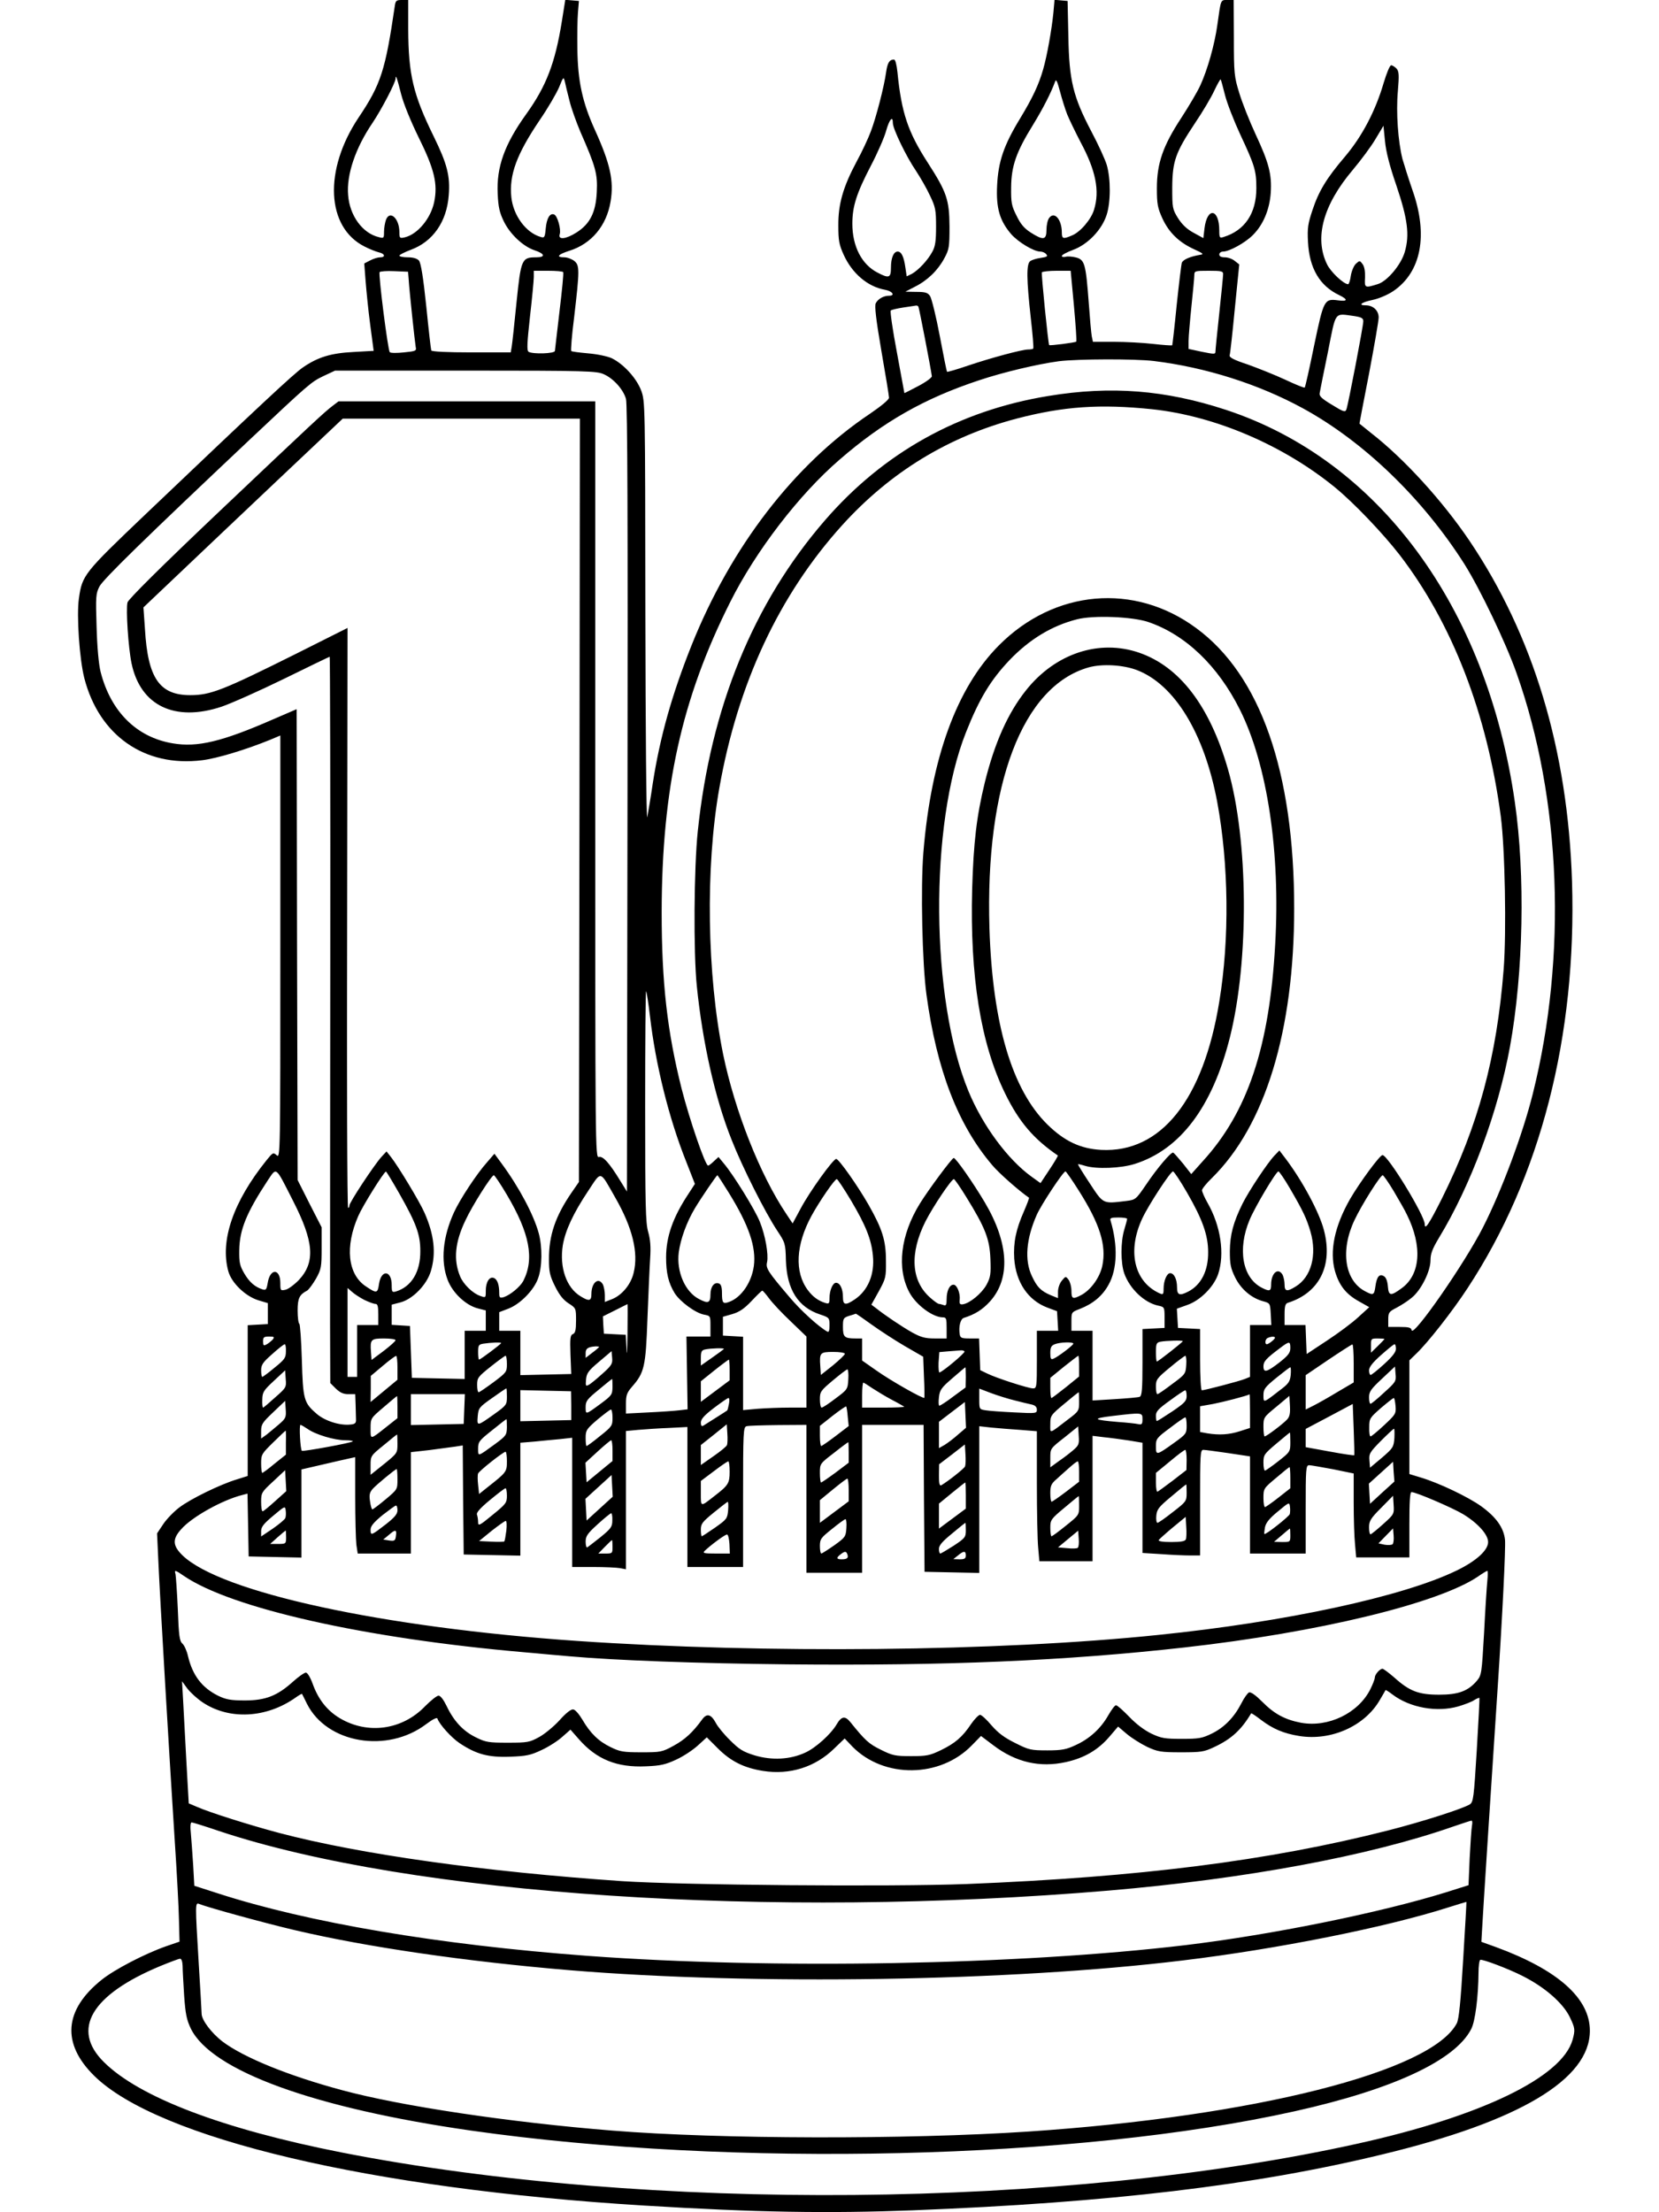 <?xml version="1.0" standalone="no"?>
<!DOCTYPE svg PUBLIC "-//W3C//DTD SVG 20010904//EN"
 "http://www.w3.org/TR/2001/REC-SVG-20010904/DTD/svg10.dtd">
<svg version="1.0" xmlns="http://www.w3.org/2000/svg"
 width="864pt" height="1152pt" viewBox="0 0 864 1152"
 preserveAspectRatio="xMidYMid meet">

<g transform="translate(0,1152) scale(0.1,-0.1)"
fill="#000000" stroke="none">
<path d="M2056 11488 c-49 -334 -72 -407 -189 -581 -182 -273 -168 -571 32
-671 25 -13 58 -26 74 -30 32 -7 36 -26 7 -26 -12 0 -35 -7 -52 -16 l-31 -16
7 -91 c4 -51 14 -153 24 -228 l18 -136 -106 -6 c-117 -6 -185 -27 -262 -80
-46 -31 -228 -201 -819 -764 -322 -307 -331 -318 -348 -439 -13 -88 3 -317 28
-415 77 -299 314 -465 613 -428 76 9 226 54 356 107 l52 22 0 -1102 c0 -1079
0 -1101 -19 -1084 -18 16 -20 15 -53 -26 -173 -215 -243 -418 -199 -578 17
-61 89 -130 156 -151 l50 -15 0 -54 0 -55 -52 -3 -53 -3 0 -392 0 -393 -57
-18 c-86 -26 -240 -101 -299 -146 -28 -21 -66 -60 -84 -87 l-32 -48 6 -130 c7
-176 62 -1100 86 -1470 11 -165 21 -351 22 -413 l3 -113 -70 -24 c-111 -39
-269 -121 -336 -175 -196 -157 -209 -332 -38 -500 332 -326 1440 -588 2859
-675 585 -36 964 -42 1405 -25 1025 40 1782 130 2444 291 714 172 1081 391
1081 644 0 169 -166 317 -490 436 l-75 27 3 54 c2 51 61 960 82 1273 24 360
42 724 38 767 -7 63 -46 118 -125 175 -69 49 -220 121 -314 149 l-59 18 0 296
0 296 36 35 c59 56 188 220 267 341 380 578 569 1312 544 2118 -22 685 -201
1280 -534 1774 -140 207 -339 426 -511 560 -34 27 -62 50 -62 50 0 1 22 119
50 261 27 143 50 274 50 292 0 36 -29 63 -67 63 -43 0 -23 16 35 28 33 7 78
26 108 46 146 99 183 292 100 526 -20 58 -43 131 -52 162 -23 91 -34 243 -24
353 7 85 6 103 -7 118 -9 9 -21 17 -28 17 -7 0 -24 -42 -39 -92 -43 -147 -113
-279 -201 -383 -97 -114 -137 -180 -170 -280 -23 -69 -27 -92 -23 -165 7 -137
61 -229 163 -277 47 -23 44 -34 -7 -27 -71 9 -74 4 -124 -235 -24 -118 -46
-216 -49 -219 -3 -3 -49 16 -102 41 -54 25 -142 60 -195 79 -73 24 -97 37 -94
48 3 8 15 118 27 244 l23 229 -23 18 c-13 11 -36 19 -52 19 -19 0 -29 5 -29
15 0 8 9 15 20 15 32 0 116 46 156 87 53 53 86 132 92 219 6 96 -9 155 -79
305 -32 69 -70 165 -85 215 -26 84 -28 101 -28 287 l-1 197 -32 0 c-37 0 -34
6 -53 -129 -14 -103 -52 -236 -89 -316 -15 -33 -60 -109 -99 -169 -95 -145
-127 -236 -127 -366 0 -83 4 -103 29 -158 34 -73 86 -124 165 -160 48 -22 52
-26 31 -29 -49 -8 -88 -24 -95 -41 -3 -9 -15 -109 -27 -222 -11 -113 -22 -206
-23 -208 -2 -2 -46 1 -99 7 -52 6 -145 11 -205 11 l-109 0 -6 28 c-3 15 -10
95 -16 177 -15 200 -21 222 -65 234 -19 5 -44 7 -55 4 -11 -3 -20 -1 -20 4 0
6 27 20 59 32 76 28 149 104 174 181 22 66 22 189 1 261 -9 30 -45 108 -80
174 -95 181 -116 265 -120 495 l-4 185 -34 3 -34 3 -6 -68 c-9 -89 -33 -224
-53 -293 -23 -81 -55 -149 -121 -258 -84 -138 -113 -223 -119 -347 -6 -118 13
-184 73 -254 37 -42 118 -91 152 -91 11 0 25 -6 31 -14 9 -11 4 -14 -29 -19
-23 -3 -47 -11 -55 -17 -20 -16 -19 -93 3 -293 10 -87 16 -160 13 -162 -2 -3
-14 -5 -27 -5 -31 0 -191 -43 -313 -84 -58 -20 -107 -34 -109 -32 -2 3 -19 87
-38 188 -19 101 -42 193 -50 206 -12 18 -24 22 -72 22 l-57 1 50 26 c66 33
120 86 153 148 25 46 27 59 27 165 -1 140 -14 179 -114 334 -102 158 -136 258
-157 469 -4 39 -11 67 -18 67 -24 0 -34 -17 -41 -65 -10 -74 -52 -237 -80
-310 -13 -35 -46 -106 -74 -157 -70 -131 -96 -221 -95 -333 0 -77 4 -99 28
-152 44 -97 125 -166 215 -182 39 -7 55 -31 21 -31 -28 0 -57 -16 -69 -39 -7
-13 1 -84 29 -247 22 -126 40 -236 40 -245 0 -10 -41 -44 -100 -84 -395 -265
-724 -694 -929 -1207 -102 -256 -164 -477 -201 -715 -11 -76 -25 -156 -29
-178 -5 -22 -9 452 -10 1062 -1 1101 -1 1102 -22 1160 -25 65 -92 138 -154
168 -23 10 -75 21 -123 25 -45 4 -84 9 -87 12 -3 3 3 82 15 175 29 248 29 271
1 294 -13 10 -36 19 -52 19 -45 0 -34 15 26 34 115 36 194 130 215 257 18 107
-2 197 -82 373 -65 143 -89 254 -91 421 -1 72 0 157 3 190 l5 60 -35 3 -36 3
-18 -113 c-35 -217 -81 -337 -186 -483 -112 -156 -155 -275 -148 -414 3 -70
10 -99 32 -144 32 -66 100 -130 159 -150 55 -18 60 -37 9 -37 -75 0 -79 -10
-102 -235 -11 -110 -22 -213 -25 -230 l-5 -30 -205 0 c-127 0 -206 4 -209 10
-2 6 -14 109 -26 230 -16 154 -28 225 -38 238 -10 11 -30 17 -59 17 -23 0 -43
4 -43 9 0 4 27 18 59 30 115 42 188 146 198 284 8 101 -8 163 -78 306 -107
218 -132 322 -133 559 l0 152 -33 0 c-29 0 -33 -3 -37 -32z m33 -458 c13 -51
50 -141 91 -225 82 -165 101 -243 81 -338 -18 -85 -86 -167 -153 -183 -26 -6
-28 -4 -28 27 0 72 -50 117 -70 64 -5 -14 -10 -42 -10 -62 0 -33 -1 -35 -27
-28 -85 20 -152 112 -160 219 -9 106 38 245 127 376 46 68 120 210 120 230 0
26 8 4 29 -80z m877 -35 c9 -38 35 -110 56 -160 80 -182 91 -221 86 -315 -5
-106 -35 -166 -106 -211 -55 -35 -97 -39 -87 -9 8 26 -12 97 -29 103 -22 9
-39 -19 -44 -74 -4 -45 -7 -49 -26 -43 -77 22 -143 112 -153 207 -12 117 28
224 148 402 42 61 86 137 100 169 23 57 24 58 31 30 3 -16 14 -60 24 -99z
m2592 -71 c11 -27 43 -93 70 -145 79 -147 100 -253 70 -350 -14 -50 -72 -118
-115 -135 -46 -20 -53 -18 -53 15 0 68 -39 113 -66 76 -8 -10 -14 -38 -14 -62
0 -53 -16 -56 -82 -14 -34 22 -53 44 -74 88 -26 51 -29 68 -28 148 1 110 26
183 114 325 52 85 93 165 115 225 5 15 11 3 25 -50 10 -38 27 -93 38 -121z
m822 100 c11 -43 47 -135 79 -204 76 -162 84 -190 84 -280 0 -131 -60 -220
-170 -254 -21 -7 -23 -4 -23 33 0 115 -63 125 -77 12 l-6 -51 -51 28 c-35 19
-59 42 -81 76 -29 47 -30 54 -30 160 1 137 17 182 118 334 40 59 85 135 101
170 16 34 31 60 33 59 2 -2 12 -39 23 -83z m-1730 -145 c0 -30 70 -175 120
-248 23 -35 56 -92 73 -129 29 -60 32 -76 32 -162 0 -74 -4 -103 -19 -130 -23
-44 -73 -97 -107 -116 l-27 -13 -7 47 c-8 57 -21 82 -40 82 -21 0 -35 -33 -35
-84 0 -53 -10 -57 -69 -26 -83 42 -132 137 -132 255 0 90 22 159 96 301 35 67
71 149 80 183 17 60 35 81 35 40z m2622 -324 c59 -175 70 -258 44 -347 -19
-66 -90 -151 -139 -167 -70 -22 -71 -21 -68 34 1 32 -3 57 -13 70 -14 19 -15
19 -34 2 -11 -10 -23 -38 -27 -63 -3 -24 -10 -44 -14 -44 -23 0 -91 64 -110
104 -67 138 -20 309 134 491 42 50 95 121 118 160 l42 70 8 -80 c5 -54 24
-129 59 -230z m-5144 -485 c4 -68 33 -335 37 -357 5 -20 0 -22 -61 -28 -36 -4
-69 -4 -74 1 -10 10 -60 405 -53 417 3 4 37 7 76 5 l72 -3 3 -35z m805 33 c3
-5 -6 -96 -19 -203 -13 -107 -23 -201 -24 -207 0 -15 -116 -18 -137 -5 -10 6
-8 46 7 182 11 96 20 190 20 208 l0 32 74 0 c41 0 77 -3 79 -7z m2660 -175 c9
-100 15 -184 12 -187 -5 -5 -137 -22 -141 -18 -5 6 -42 372 -38 379 3 4 38 8
78 8 l72 0 17 -182z m777 165 c0 -10 -9 -101 -20 -203 -11 -102 -20 -192 -20
-201 0 -14 -6 -14 -70 -1 l-70 15 0 41 c0 23 7 104 15 181 8 77 15 150 15 163
0 21 4 22 75 22 65 0 75 -2 75 -17z m-1587 -170 c4 -7 64 -317 70 -362 1 -7
-30 -30 -70 -51 -40 -21 -73 -38 -73 -37 0 1 -18 97 -39 212 -22 116 -36 213
-32 218 4 4 34 11 67 16 32 5 62 9 66 10 4 0 9 -2 11 -6z m2271 -49 c37 -6 46
-11 46 -27 0 -25 -79 -436 -88 -459 -6 -16 -15 -13 -75 24 -55 33 -68 46 -64
62 2 12 21 108 43 214 43 217 31 200 138 186z m-1044 -234 c269 -33 544 -120
775 -246 317 -173 625 -470 842 -812 81 -129 215 -408 271 -567 233 -655 264
-1474 85 -2190 -52 -209 -162 -504 -259 -695 -95 -188 -365 -576 -372 -537 -3
14 -15 17 -63 17 l-59 0 0 39 c0 36 4 41 43 61 23 12 59 35 79 52 48 38 98
137 98 195 0 35 10 60 44 117 166 273 308 656 370 996 70 386 80 895 25 1275
-146 1016 -709 1779 -1505 2041 -314 103 -598 126 -924 72 -466 -76 -859 -295
-1165 -649 -372 -430 -594 -974 -661 -1618 -20 -189 -23 -632 -5 -806 30 -295
95 -585 181 -800 57 -145 174 -377 238 -474 41 -62 43 -66 45 -155 5 -151 63
-243 178 -281 48 -16 49 -18 49 -56 0 -29 -3 -38 -12 -33 -46 26 -139 111
-196 179 -114 134 -125 151 -117 183 8 40 -9 139 -38 210 -24 61 -137 244
-187 303 l-28 34 -24 -22 c-13 -13 -27 -23 -30 -23 -15 0 -97 240 -138 400
-75 298 -104 551 -104 920 1 645 104 1112 357 1615 133 266 359 560 569 741
228 198 444 320 725 413 128 43 307 85 418 100 99 12 395 13 495 1z m-2865
-69 c50 -22 101 -79 115 -128 8 -27 10 -633 8 -2083 l-3 -2045 -34 55 c-58 95
-91 131 -112 125 -19 -6 -19 36 -19 1964 l0 1971 -669 0 -668 0 -29 -22 c-45
-34 -105 -90 -602 -561 -293 -278 -464 -448 -468 -464 -9 -35 4 -235 21 -317
46 -221 225 -307 469 -226 50 17 196 82 325 145 128 63 236 115 238 115 2 0 4
-714 3 -1587 -1 -874 -1 -1724 -1 -1891 l1 -304 29 -29 c22 -21 39 -29 65 -29
l36 0 2 -55 c1 -30 2 -65 2 -77 1 -18 -5 -24 -27 -26 -55 -7 -133 18 -176 54
-69 59 -73 75 -79 282 -3 100 -9 185 -13 188 -5 3 -9 34 -9 69 0 64 9 83 49
104 9 5 30 34 47 63 27 49 29 60 29 160 l0 107 -63 123 -62 123 -3 1226 -2
1226 -123 -53 c-265 -116 -394 -147 -522 -125 -188 31 -323 165 -376 372 -10
40 -18 128 -21 235 -5 158 -4 173 15 210 19 37 237 250 782 764 311 293 321
301 383 331 l62 29 680 0 c636 0 683 -2 720 -19z m2855 -182 c328 -35 684
-187 955 -409 96 -79 246 -236 333 -348 275 -357 457 -828 528 -1363 22 -166
30 -604 15 -796 -36 -459 -132 -813 -322 -1195 -67 -133 -89 -166 -89 -133 0
45 -192 360 -220 360 -14 0 -119 -143 -169 -229 -81 -142 -108 -272 -78 -377
22 -74 57 -118 123 -155 l55 -31 -57 -52 c-31 -29 -105 -84 -163 -122 l-106
-70 -3 75 -3 76 -54 0 -55 0 0 55 c0 44 4 57 18 61 164 52 235 195 187 378
-24 93 -113 258 -200 373 l-32 42 -26 -27 c-37 -39 -133 -184 -166 -250 -48
-97 -65 -161 -66 -247 0 -68 4 -89 28 -138 31 -62 86 -108 148 -124 33 -9 34
-11 37 -66 l3 -57 -56 0 -55 0 0 -135 0 -135 -27 -11 c-30 -12 -210 -59 -224
-59 -5 0 -9 72 -9 160 l0 159 -57 3 -58 3 -3 50 -3 50 53 19 c68 23 139 94
162 161 35 105 14 250 -55 371 -16 28 -29 58 -29 66 0 7 23 36 51 63 278 273
429 766 429 1405 0 711 -176 1214 -510 1459 -322 238 -739 201 -1028 -90 -220
-221 -353 -588 -393 -1077 -15 -183 -6 -582 16 -742 54 -394 164 -678 343
-888 34 -41 141 -135 191 -169 2 -1 -10 -33 -26 -70 -42 -95 -56 -163 -51
-247 9 -124 72 -217 172 -255 l51 -19 3 -51 3 -51 -55 0 -56 0 0 -150 c0 -143
-1 -150 -20 -150 -24 0 -192 54 -240 78 l-35 17 -3 83 -3 82 -49 0 c-43 0 -49
3 -52 23 -6 39 4 78 21 84 58 18 98 43 137 86 108 120 98 305 -28 517 -60 101
-150 230 -161 230 -9 0 -132 -166 -176 -237 -102 -165 -122 -340 -54 -465 35
-64 121 -128 173 -128 18 0 20 -6 20 -55 l0 -55 -62 0 c-50 0 -71 6 -117 31
-55 31 -144 91 -189 127 l-24 18 39 70 c36 66 38 73 37 159 0 106 -19 165 -91
292 -58 101 -154 237 -168 238 -16 0 -139 -171 -185 -258 l-42 -78 -32 48
c-138 205 -269 538 -330 833 -84 414 -93 972 -20 1385 96 545 311 1006 640
1370 250 276 552 461 908 555 245 64 434 77 706 49z m-2982 -2036 l-3 -1988
-38 -55 c-84 -122 -119 -223 -118 -349 0 -62 4 -84 31 -138 22 -45 43 -72 71
-90 39 -25 39 -26 39 -90 0 -49 -4 -65 -16 -70 -14 -5 -16 -21 -13 -107 l4
-101 -132 -3 -133 -3 0 116 0 115 -55 0 -55 0 0 49 0 48 47 18 c63 24 135 98
156 160 21 59 22 161 3 232 -26 96 -102 240 -195 366 l-36 49 -38 -44 c-53
-59 -141 -192 -173 -262 -58 -128 -70 -252 -33 -350 25 -67 93 -132 156 -149
l43 -11 0 -53 0 -53 -55 0 -55 0 0 -125 0 -126 -137 3 -138 3 -5 135 -5 135
-47 3 -48 3 0 52 0 53 46 12 c64 17 137 92 158 163 28 93 17 190 -33 303 -24
56 -139 246 -175 291 l-23 29 -27 -29 c-39 -44 -166 -236 -166 -252 0 -7 -3
-13 -7 -13 -5 0 -7 680 -5 1510 l2 1510 -267 -134 c-381 -190 -446 -216 -552
-216 -160 0 -221 88 -236 343 l-8 114 374 355 c206 195 439 416 519 491 l145
137 617 0 618 0 -2 -1987z m2962 928 c194 -66 363 -228 477 -456 143 -285 212
-742 184 -1225 -30 -532 -143 -872 -379 -1129 l-58 -65 -43 55 c-24 29 -47 55
-51 57 -11 4 -83 -80 -142 -168 -52 -76 -54 -78 -103 -84 -123 -15 -118 -17
-189 91 -36 54 -63 99 -62 100 1 2 18 -2 37 -8 59 -18 187 -13 259 10 237 75
404 297 495 658 101 401 97 1028 -10 1398 -95 329 -251 533 -462 606 -209 72
-437 -4 -589 -195 -95 -119 -164 -274 -215 -480 -43 -176 -59 -314 -66 -556
-12 -454 44 -804 172 -1065 72 -147 148 -236 274 -322 2 -2 -17 -34 -43 -73
l-47 -71 -46 33 c-124 89 -255 266 -329 445 -198 479 -205 1388 -13 1870 69
174 128 272 228 377 104 108 220 178 350 211 85 22 288 14 371 -14z m-60 -250
c197 -75 352 -329 419 -686 60 -322 65 -715 11 -1041 -83 -511 -304 -788 -615
-772 -108 6 -191 45 -280 132 -185 182 -286 524 -302 1021 -23 750 172 1263
518 1360 70 19 177 13 249 -14z m-2535 -1802 c29 -253 99 -534 189 -759 l45
-115 -33 -51 c-81 -122 -117 -223 -117 -332 0 -81 12 -132 44 -185 28 -45 108
-104 154 -113 33 -6 33 -7 33 -60 l0 -54 -62 0 -63 0 3 -189 3 -190 -43 -5
c-24 -3 -96 -8 -160 -11 l-118 -6 0 52 c0 43 5 57 31 87 65 74 72 104 81 357
5 127 11 267 14 312 4 60 1 98 -10 137 -14 47 -16 138 -16 657 0 331 2 600 5
597 3 -3 12 -61 20 -129z m-1859 -962 c109 -213 117 -319 31 -412 -23 -24 -54
-47 -69 -51 -27 -6 -28 -5 -28 34 0 78 -54 79 -66 0 -6 -34 -9 -38 -28 -32
-39 13 -67 37 -94 83 -23 40 -27 56 -26 121 2 108 38 195 149 364 47 69 38 76
131 -107z m554 37 c89 -157 109 -213 109 -299 1 -108 -46 -185 -126 -210 -21
-6 -23 -3 -23 33 0 77 -54 83 -66 7 -7 -51 -12 -52 -71 -12 -92 63 -107 206
-37 365 23 53 134 231 144 231 3 0 34 -52 70 -115z m3537 18 c111 -175 146
-286 124 -393 -13 -62 -61 -128 -112 -154 -42 -22 -49 -19 -49 23 0 21 -7 47
-15 58 -15 19 -15 19 -35 -5 -11 -13 -20 -38 -20 -57 l0 -34 -37 15 c-52 22
-72 42 -99 100 -39 82 -30 193 25 318 22 51 138 227 150 227 3 0 34 -44 68
-98z m566 -14 c79 -137 109 -220 109 -308 1 -97 -36 -171 -104 -206 -45 -23
-58 -18 -58 22 0 42 -15 74 -36 74 -17 0 -34 -39 -34 -81 0 -32 -2 -34 -33
-18 -123 64 -155 220 -78 384 33 71 147 245 160 245 5 0 39 -51 74 -112z m534
25 c70 -120 88 -159 108 -227 35 -121 4 -237 -78 -286 -45 -28 -57 -25 -57 11
0 17 -5 39 -10 50 -23 41 -60 10 -60 -50 0 -35 -8 -38 -50 -16 -100 52 -126
201 -62 353 30 71 138 252 150 252 4 0 31 -39 59 -87z m-3513 -49 c90 -157
122 -287 96 -392 -14 -60 -60 -116 -112 -137 l-38 -15 0 36 c0 19 -5 44 -10
55 -23 41 -60 10 -60 -50 0 -36 -12 -39 -57 -11 -73 44 -110 150 -92 265 13
77 54 166 132 283 71 107 59 110 141 -34z m-564 14 c119 -201 144 -334 85
-449 -17 -31 -68 -73 -102 -84 -20 -5 -23 -3 -23 22 0 43 -10 71 -28 78 -23 9
-42 -21 -42 -66 0 -38 0 -38 -30 -27 -38 13 -87 60 -104 102 -35 85 -27 177
28 291 35 76 136 235 148 235 4 0 35 -46 68 -102z m1156 10 c104 -168 143
-282 130 -381 -12 -85 -64 -162 -127 -186 -34 -13 -39 -7 -39 46 0 30 -5 45
-15 49 -25 10 -45 -16 -45 -57 0 -44 -12 -49 -59 -24 -73 37 -119 143 -106
244 9 68 41 157 84 229 31 52 113 172 117 172 2 0 29 -42 60 -92z m3462 10
c27 -46 59 -101 69 -123 82 -165 71 -313 -28 -384 -56 -41 -67 -40 -71 10 -2
26 -9 46 -20 53 -24 15 -38 -2 -45 -53 -6 -45 -11 -48 -52 -26 -108 55 -132
213 -57 371 38 81 135 234 147 234 4 0 30 -37 57 -82z m-2825 -51 c75 -127
105 -200 113 -285 10 -97 -25 -182 -95 -229 -48 -32 -61 -30 -61 13 0 42 -15
74 -36 74 -17 0 -34 -39 -34 -81 0 -27 -3 -30 -22 -24 -36 11 -65 32 -91 67
-70 94 -63 236 20 388 40 73 120 190 131 190 4 0 38 -51 75 -113z m599 20 c99
-160 122 -219 126 -322 3 -80 1 -95 -20 -135 -25 -45 -86 -96 -123 -102 -16
-2 -19 2 -17 23 4 34 -14 79 -32 79 -21 0 -36 -32 -36 -75 0 -30 -3 -36 -16
-31 -9 3 -20 6 -24 6 -5 0 -25 14 -45 32 -100 87 -109 231 -25 398 40 78 135
220 148 220 4 -1 33 -42 64 -93z m838 -114 c0 -5 -7 -30 -15 -57 -19 -63 -19
-172 0 -227 29 -81 105 -153 177 -168 32 -7 33 -8 33 -61 l0 -55 -57 -3 -58
-3 0 -173 c0 -144 -3 -175 -15 -180 -8 -3 -66 -8 -130 -12 l-115 -7 0 182 0
181 -55 0 -55 0 0 49 c0 48 0 48 44 65 69 27 118 68 150 127 45 81 48 204 10
332 -5 14 2 17 40 17 25 0 46 -3 46 -7z m-3973 -422 c23 -11 49 -21 58 -21 12
0 15 -12 15 -55 l0 -55 -55 0 -55 0 0 -135 0 -135 -25 0 -25 0 0 232 0 231 23
-20 c12 -11 41 -30 64 -42z m2108 8 c17 -23 67 -77 113 -120 l82 -79 0 -185 0
-185 -88 0 c-49 0 -123 -3 -165 -6 l-77 -7 0 191 0 191 -52 3 -53 3 0 49 0 49
49 14 c37 11 62 28 100 68 28 30 53 54 56 54 3 0 19 -18 35 -40z m-737 -186
c-1 -87 -4 -123 -5 -81 l-4 77 -57 3 -57 3 -3 45 -2 45 62 31 c35 18 64 32 66
33 1 0 1 -70 0 -156z m1269 51 c43 -31 121 -82 174 -113 l97 -56 4 -105 c3
-58 3 -107 2 -109 -6 -7 -180 92 -251 143 l-73 51 0 58 0 57 -34 0 c-58 0 -66
7 -66 60 0 44 2 48 33 58 17 5 33 10 34 11 1 1 37 -24 80 -55z m-3117 -80 c-8
-8 -22 -20 -32 -25 -15 -8 -18 -6 -18 16 0 21 4 25 31 25 27 0 30 -2 19 -16z
m5220 10 c0 -8 -32 -33 -42 -34 -13 0 -9 28 5 33 18 8 37 8 37 1z m-4580 -13
c0 -5 -28 -30 -62 -56 l-63 -47 -3 42 c-5 65 0 70 68 70 33 0 60 -4 60 -9z
m5150 6 c0 -2 -16 -18 -35 -37 l-35 -34 0 37 c0 36 1 37 35 37 19 0 35 -1 35
-3z m-1050 -11 c0 -5 -128 -106 -135 -106 -3 0 -5 22 -5 49 0 43 3 50 23 54
30 6 117 8 117 3z m-3550 -10 c0 -5 -108 -86 -115 -86 -3 0 -5 18 -5 39 0 36
3 40 28 44 39 6 92 8 92 3z m2980 -3 c-1 -9 -83 -71 -105 -79 -12 -5 -15 2
-15 30 0 29 5 39 23 46 27 11 97 13 97 3z m1130 -23 c0 -24 -10 -38 -57 -75
-66 -51 -83 -55 -83 -20 0 25 13 40 85 94 50 38 55 38 55 1z m-5231 -17 c0
-34 -7 -43 -59 -85 -32 -27 -61 -48 -64 -48 -3 0 -6 15 -6 34 0 29 9 42 58 85
31 28 60 51 65 51 4 0 7 -17 6 -37z m5561 -63 l0 -99 -85 -50 c-46 -28 -103
-60 -125 -71 l-40 -20 0 89 0 90 118 80 c64 43 120 79 125 80 4 1 7 -44 7 -99z
m220 76 c0 -17 -19 -41 -62 -80 -34 -31 -65 -56 -70 -56 -4 0 -8 11 -8 24 0
17 19 41 63 80 34 30 65 56 70 56 4 0 7 -11 7 -24z m-4150 10 c0 -2 -16 -16
-35 -30 l-35 -27 0 25 c0 24 12 32 53 35 9 0 17 -1 17 -3z m650 -10 c0 -2 -27
-22 -60 -45 l-60 -42 0 40 c0 33 4 40 23 44 29 6 97 8 97 3z m1253 -14 c5 -6
-110 -103 -130 -109 -4 -2 -6 21 -5 51 l4 55 46 4 c26 2 55 4 64 5 9 1 19 -1
21 -6z m-1885 -115 c-29 -26 -61 -53 -71 -58 -16 -9 -18 -7 -15 27 3 33 12 46
68 93 l65 55 3 -34 c3 -31 -2 -40 -50 -83z m1262 103 c0 -5 -28 -32 -62 -60
l-63 -50 -3 46 c-5 70 -1 74 68 74 33 0 60 -4 60 -10z m-2330 -72 l0 -63 -70
-58 -70 -58 1 68 0 68 62 52 c34 29 65 52 70 52 4 1 7 -27 7 -61z m570 19 c0
-41 -2 -44 -70 -95 -38 -28 -73 -52 -77 -52 -5 0 -8 17 -8 39 0 36 5 42 70 94
39 31 73 56 78 57 4 0 7 -19 7 -43z m2980 -11 l0 -54 -69 -56 c-39 -31 -72
-56 -75 -56 -4 0 -6 24 -6 53 l0 52 71 58 c39 31 73 57 75 57 2 0 4 -24 4 -54z
m558 7 c-3 -47 -5 -50 -73 -100 -38 -29 -73 -53 -77 -53 -5 0 -8 18 -8 39 0
37 5 44 73 100 39 33 76 60 80 61 4 0 7 -21 5 -47z m-2378 -27 l0 -54 -75 -56
-75 -56 0 53 0 54 71 57 c39 31 73 56 75 56 2 0 4 -24 4 -54z m1230 -38 l-1
-53 -64 -47 c-35 -27 -68 -48 -73 -48 -4 0 -5 20 -2 44 4 38 13 50 70 99 36
31 66 57 68 57 1 0 2 -24 2 -52z m1692 12 c-4 -36 -11 -46 -61 -83 -82 -64
-81 -63 -81 -23 0 32 7 42 67 91 37 30 70 55 73 55 3 0 4 -18 2 -40z m486 -92
c-34 -32 -66 -58 -70 -58 -5 0 -8 15 -8 34 0 29 10 43 68 97 l67 63 3 -39 c4
-38 0 -43 -60 -97z m-2790 70 c-3 -52 -4 -54 -66 -100 -35 -27 -67 -48 -73
-48 -5 0 -9 19 -9 43 0 40 4 45 68 99 37 31 71 57 75 57 4 1 7 -23 5 -51z
m-2985 -95 c-32 -29 -60 -53 -63 -53 -3 0 -5 19 -4 42 1 38 6 47 60 97 l59 55
3 -45 c4 -43 2 -46 -55 -96z m1757 55 c-1 -41 -4 -45 -62 -88 -79 -58 -78 -58
-78 -17 0 31 8 41 68 90 37 31 68 56 70 56 1 1 2 -18 2 -41z m1353 -7 c23 -15
69 -43 101 -60 33 -17 62 -34 65 -36 2 -3 -46 -5 -107 -5 l-112 0 0 65 c0 36
3 65 6 65 3 0 24 -13 47 -29z m-1903 -44 c0 -42 -2 -45 -66 -91 -90 -64 -90
-64 -86 -11 4 43 7 47 75 95 39 28 72 50 74 50 2 0 3 -19 3 -43z m2646 -20
c32 -8 71 -18 87 -21 18 -4 27 -13 27 -27 0 -19 -4 -20 -117 -14 -65 3 -133 8
-150 11 -33 5 -33 6 -33 59 l0 54 63 -24 c35 -13 90 -30 123 -38z m-2311 -27
l0 -75 -132 -3 -133 -3 0 81 0 81 132 -3 132 -3 1 -75z m3205 50 c0 -25 -10
-36 -75 -80 -41 -27 -77 -50 -80 -50 -3 0 -5 12 -5 28 0 22 13 36 73 79 39 29
75 53 80 53 4 0 7 -13 7 -30z m-560 -29 c0 -47 -1 -50 -57 -92 -103 -79 -93
-76 -93 -25 0 44 2 47 73 106 39 33 73 60 75 60 1 0 2 -22 2 -49z m-3202 -38
l-3 -78 -137 -3 -138 -3 0 81 0 80 140 0 141 0 -3 -77z m4092 -11 l0 -88 -53
-17 c-56 -18 -107 -21 -169 -11 l-38 7 0 67 0 67 68 12 c52 10 172 41 190 50
1 0 2 -39 2 -87z m-4440 20 l0 -57 -57 -45 c-87 -69 -83 -68 -83 -8 0 53 1 53
68 110 37 32 68 58 70 58 1 0 2 -26 2 -58z m4633 -64 c-20 -22 -107 -88 -117
-88 -3 0 -6 22 -6 50 0 49 1 50 68 105 l67 56 3 -52 c2 -38 -1 -56 -15 -71z
m-2907 80 c-3 -17 -7 -32 -9 -33 -3 -3 -110 -70 -124 -79 -9 -5 -13 0 -13 16
0 18 18 38 68 76 37 28 71 52 76 52 5 0 6 -14 2 -32z m3472 -10 c3 -40 0 -44
-60 -100 -34 -32 -66 -58 -70 -58 -5 0 -8 21 -7 48 0 45 3 49 61 100 33 28 63
52 67 52 3 0 7 -19 9 -42z m-5815 -95 c-21 -18 -50 -42 -65 -54 l-28 -20 0 39
c0 35 7 45 63 98 l62 59 3 -44 c3 -41 0 -48 -35 -78z m3537 -53 c-22 -20 -54
-44 -70 -54 l-30 -17 0 68 0 69 68 52 67 51 3 -67 3 -67 -41 -35z m2063 -108
c-1 -2 -58 6 -127 19 l-126 23 0 47 0 48 123 65 122 65 5 -132 c3 -73 4 -134
3 -135z m-2638 201 l5 -49 -68 -52 c-38 -29 -72 -52 -75 -52 -4 0 -7 24 -7 53
l0 52 67 53 c36 28 68 50 70 48 2 -2 6 -25 8 -53z m-1225 -6 c0 -41 -3 -46
-65 -95 -35 -29 -67 -52 -70 -52 -3 0 -5 19 -5 43 0 39 5 46 62 95 34 28 65
52 70 52 4 0 8 -19 8 -43z m2760 -7 c0 -26 -3 -30 -22 -26 -13 3 -59 8 -103
11 -132 11 -141 18 -35 31 160 19 160 19 160 -16z m230 -33 c0 -42 -2 -45 -66
-91 -92 -66 -94 -66 -94 -17 0 38 3 43 73 95 39 30 75 55 80 55 4 1 7 -18 7
-42z m-3540 -9 c-1 -41 -4 -45 -62 -88 -92 -67 -88 -66 -88 -23 0 35 6 42 73
95 39 32 73 58 75 58 1 0 2 -19 2 -42z m-1038 -9 c40 -29 140 -59 196 -59 25
0 43 -3 39 -6 -7 -8 -260 -54 -265 -49 -8 8 -15 135 -7 135 4 0 20 -10 37 -21z
m2184 -84 c-2 -7 -34 -33 -70 -58 l-66 -46 0 52 0 52 68 54 67 54 3 -48 c2
-26 1 -53 -2 -60z m414 -280 l0 -385 145 0 145 0 0 385 0 385 160 0 160 0 2
-382 3 -383 143 -3 142 -3 0 382 0 382 63 -7 c34 -3 101 -9 150 -12 l87 -7 0
-271 c0 -149 3 -301 7 -338 l6 -68 138 0 139 0 0 326 0 327 58 -7 c31 -3 90
-11 130 -17 l72 -12 0 -287 0 -287 98 -6 c53 -4 121 -7 150 -7 l52 0 0 275 c0
254 1 275 17 275 10 0 68 -8 130 -17 l113 -17 0 -253 0 -253 145 0 145 0 0
230 c0 212 1 230 18 230 9 0 65 -10 125 -21 l107 -22 0 -151 c0 -83 3 -181 7
-218 l6 -68 138 0 139 0 0 170 c0 120 3 170 11 170 24 0 214 -82 269 -115 77
-47 130 -106 130 -145 0 -43 -62 -99 -163 -148 -279 -136 -890 -268 -1557
-336 -832 -86 -2046 -98 -3025 -31 -1014 70 -1856 253 -2055 446 -51 50 -53
84 -7 135 55 64 215 153 319 179 l27 7 3 -163 3 -164 138 -3 137 -3 0 230 0
229 108 25 c59 14 122 28 140 32 l32 7 0 -205 c0 -112 3 -225 6 -251 l7 -46
138 0 139 0 0 264 0 264 98 11 c53 7 114 15 134 18 l38 6 2 -284 3 -284 148
-3 147 -3 0 294 0 294 73 6 c39 4 100 10 135 13 l62 7 0 -337 0 -336 109 0
c60 0 123 -3 140 -6 l31 -6 0 360 0 360 63 6 c34 3 106 8 160 10 l97 5 0 -364
0 -365 145 0 145 0 0 364 c0 339 1 365 18 369 9 3 83 5 165 6 l147 1 0 -385z
m1390 254 c-17 -15 -51 -41 -76 -58 l-44 -32 0 49 c0 49 0 49 73 106 l72 58 3
-49 c3 -43 0 -50 -28 -74z m1672 62 c-4 -47 -7 -52 -65 -102 l-62 -52 -3 38
c-3 35 2 43 60 102 34 34 65 63 68 63 3 0 3 -22 2 -49z m-5773 -23 l0 -63 -59
-47 c-32 -27 -61 -48 -64 -48 -3 0 -6 22 -6 49 0 47 3 51 63 110 34 33 63 61
65 61 1 0 2 -28 1 -62z m5231 2 c0 -49 -1 -51 -61 -98 -33 -26 -65 -48 -70
-50 -5 -2 -9 16 -9 40 0 42 3 46 68 101 37 31 68 57 70 57 1 0 2 -23 2 -50z
m-4650 -9 c0 -48 -1 -49 -70 -105 l-70 -56 0 50 c0 48 1 50 68 104 37 31 68
56 70 56 1 0 2 -22 2 -49z m1120 -35 l0 -54 -67 -55 -68 -56 -3 51 -3 51 63
58 c35 32 66 58 71 59 4 0 7 -24 7 -54z m1230 -10 l0 -53 -69 -52 c-38 -28
-72 -51 -75 -51 -3 0 -6 22 -6 49 0 49 0 49 73 105 39 31 73 56 75 56 1 0 2
-24 2 -54z m606 -72 c-4 -11 -85 -75 -123 -98 -10 -5 -13 7 -13 51 l1 58 67
51 67 52 3 -50 c2 -28 1 -56 -2 -64z m1154 34 l-1 -53 -71 -55 c-40 -30 -75
-56 -80 -58 -4 -2 -8 19 -8 47 l0 51 73 60 c39 33 75 60 80 60 4 0 7 -24 7
-52z m-3540 -8 c0 -54 -2 -57 -100 -134 l-45 -36 -5 48 c-3 26 -3 52 0 59 6
14 131 113 143 113 4 0 7 -22 7 -50z m1160 -54 c0 -60 -7 -71 -80 -127 -73
-57 -70 -58 -70 15 l0 64 68 51 c37 28 70 51 75 51 4 0 7 -24 7 -54z m1820 1
l0 -53 -68 -52 c-38 -29 -72 -52 -75 -52 -4 0 -7 20 -7 45 0 38 5 49 33 73 17
16 48 43 67 60 19 17 38 32 43 32 4 0 7 -24 7 -53z m1578 -110 l-63 -58 -3 53
-3 52 63 57 63 57 3 -52 4 -51 -64 -58z m-478 78 l0 -55 -61 -48 c-33 -26 -65
-48 -70 -50 -5 -2 -9 19 -9 47 0 49 1 51 66 105 36 31 67 56 70 56 2 0 4 -25
4 -55z m-4650 -8 c0 -53 0 -53 -62 -105 -35 -29 -65 -52 -69 -52 -3 0 -9 19
-12 43 -5 34 -2 46 16 66 23 24 116 101 123 101 2 0 4 -24 4 -53z m-637 -114
c-32 -29 -61 -53 -65 -53 -5 0 -8 22 -8 49 0 47 2 51 63 107 l62 58 3 -55 3
-54 -58 -52z m1690 -39 l-68 -62 -3 57 -3 56 68 62 68 62 3 -57 3 -56 -68 -62z
m1297 97 l0 -59 -75 -56 -75 -56 0 59 0 59 68 56 c37 30 70 56 75 56 4 0 7
-26 7 -59z m610 -29 l0 -68 -70 -52 -70 -52 0 65 0 65 67 55 c37 30 68 55 70
55 2 0 3 -30 3 -68z m1150 14 c0 -43 -2 -46 -72 -100 -39 -31 -75 -56 -80 -56
-5 0 -8 17 -6 37 3 33 12 45 78 100 41 35 76 63 78 63 1 0 2 -20 2 -44z
m-3540 -15 c0 -37 -5 -43 -75 -100 -69 -57 -75 -59 -75 -37 0 13 -3 31 -6 39
-4 10 18 35 68 76 40 33 76 61 81 61 4 0 7 -18 7 -39z m2980 -51 c0 -49 0 -50
-69 -105 -37 -30 -71 -55 -75 -55 -3 0 -6 20 -6 44 0 41 3 46 73 104 39 33 73
61 75 61 1 1 2 -21 2 -49z m1583 -97 c-32 -29 -61 -52 -65 -53 -5 0 -8 17 -8
37 0 32 8 46 63 101 l62 63 3 -48 c3 -47 2 -49 -55 -100z m-3411 72 c-4 -43
-7 -47 -68 -90 -36 -25 -67 -45 -69 -45 -3 0 -5 16 -5 35 0 30 8 40 68 89 37
30 69 55 72 55 3 1 4 -19 2 -44z m2925 -20 c-6 -14 -126 -109 -132 -103 -2 2
0 18 3 35 5 24 24 47 67 82 59 49 60 50 63 25 2 -14 1 -32 -1 -39z m-5231 -20
c-2 -7 -32 -32 -65 -55 l-61 -41 0 28 c0 22 14 39 63 80 61 51 62 52 65 27 2
-14 1 -32 -2 -39z m584 40 c0 -19 -15 -37 -61 -73 -75 -58 -79 -60 -79 -28 0
19 16 38 62 76 35 27 66 50 70 50 5 0 8 -11 8 -25z m1119 -52 c0 -34 -7 -43
-62 -88 -34 -27 -65 -51 -69 -53 -4 -2 -8 11 -8 30 0 28 9 42 62 90 35 32 66
57 71 58 4 0 7 -17 6 -37z m2987 -99 c-4 -10 -25 -14 -76 -14 -47 0 -69 4 -65
11 4 5 37 35 73 65 l67 55 3 -52 c2 -28 1 -58 -2 -65z m-1768 59 c-3 -45 -6
-49 -63 -90 -33 -23 -63 -42 -67 -43 -5 0 -8 18 -8 39 0 36 5 43 63 89 34 28
66 51 70 51 4 1 7 -20 5 -46z m-1771 -14 c-4 -29 -8 -54 -11 -56 -2 -2 -32 -3
-67 -1 l-64 3 65 53 c36 28 69 52 74 52 5 0 6 -23 3 -51z m2393 2 c0 -36 -4
-41 -63 -80 -35 -22 -66 -41 -70 -41 -4 0 -7 11 -7 24 0 19 18 39 68 80 37 31
68 56 70 56 1 0 2 -17 2 -39z m1690 -26 c0 -35 -1 -35 -42 -35 l-43 1 40 34
c22 19 41 35 43 35 1 0 2 -16 2 -35z m533 -46 c-5 -5 -24 -6 -42 -3 l-32 7 38
39 38 39 3 -37 c2 -20 -1 -41 -5 -45z m-5763 36 c0 -34 -1 -35 -42 -35 l-41 0
39 35 c21 19 40 34 42 35 1 0 2 -16 2 -35z m572 7 c-3 -25 -7 -28 -35 -24
l-31 5 28 23 c35 31 43 30 38 -4z m3551 -62 c-4 -4 -29 -5 -55 -2 l-48 4 53
44 52 43 3 -41 c2 -22 0 -44 -5 -48z m-1814 20 l2 -50 -73 0 c-63 0 -70 2 -58
14 30 29 105 85 116 85 6 1 11 -21 13 -49z m-609 -15 c0 -34 -1 -35 -37 -35
l-37 0 34 35 c19 19 35 35 37 35 2 0 3 -16 3 -35z m1223 -39 c7 -19 -1 -26
-30 -26 -27 0 -29 8 -5 26 22 17 29 17 35 0z m617 -6 c0 -16 -7 -20 -32 -20
l-33 1 24 19 c30 25 41 25 41 0z m-4073 -106 c247 -169 944 -326 1773 -398 96
-9 202 -18 235 -21 236 -21 661 -37 1135 -42 831 -8 1443 18 2069 88 696 78
1320 229 1528 369 24 17 46 30 49 30 3 0 3 -24 0 -52 -3 -29 -11 -151 -17
-272 -12 -209 -13 -219 -37 -248 -46 -54 -96 -73 -197 -73 -107 0 -154 18
-233 89 -29 25 -57 46 -62 46 -14 0 -40 -30 -40 -46 0 -8 -11 -36 -24 -62 -63
-124 -219 -199 -361 -173 -83 16 -139 46 -201 109 -34 34 -59 52 -69 49 -8 -4
-26 -29 -40 -57 -37 -72 -88 -125 -153 -157 -51 -25 -68 -28 -157 -28 -88 0
-107 3 -158 27 -37 18 -80 50 -116 88 -32 33 -62 60 -69 60 -6 0 -24 -24 -41
-54 -39 -68 -97 -121 -170 -154 -47 -22 -70 -27 -146 -27 -85 0 -96 2 -167 38
-57 28 -89 52 -124 92 -25 30 -52 55 -60 55 -7 0 -28 -21 -46 -47 -46 -69 -84
-101 -158 -137 -58 -28 -75 -31 -155 -31 -82 0 -97 3 -157 33 -63 31 -81 47
-160 145 -27 33 -46 30 -71 -13 -30 -51 -110 -123 -164 -147 -78 -36 -173 -41
-263 -14 -61 19 -80 31 -128 79 -32 31 -65 72 -74 90 -25 46 -47 52 -72 17
-48 -66 -89 -104 -148 -136 -60 -33 -68 -34 -168 -34 -94 0 -111 3 -160 27
-64 31 -106 73 -147 143 -16 27 -37 52 -47 53 -11 3 -37 -17 -71 -55 -29 -32
-77 -72 -106 -88 -51 -28 -61 -30 -164 -30 -100 0 -115 2 -167 28 -66 32 -115
85 -152 163 -16 33 -32 54 -42 54 -9 0 -40 -25 -70 -55 -119 -124 -299 -149
-445 -62 -65 39 -111 97 -140 177 -13 36 -28 60 -36 60 -8 0 -38 -21 -67 -47
-82 -74 -143 -98 -251 -98 -74 0 -98 5 -138 24 -85 42 -134 106 -158 207 -6
27 -19 56 -29 65 -15 13 -19 41 -24 180 -4 90 -10 172 -12 182 -7 23 -2 22 43
-9z m97 -658 c139 -94 334 -84 487 25 17 12 31 20 32 18 1 -2 13 -25 26 -52
104 -206 418 -259 621 -105 33 25 56 36 58 29 10 -30 72 -99 115 -128 87 -58
149 -75 262 -71 87 3 109 8 166 35 37 17 85 48 108 69 l42 37 44 -50 c92 -105
198 -148 349 -141 76 3 102 9 158 35 37 17 87 50 113 74 l46 42 57 -57 c68
-68 136 -102 236 -118 140 -22 272 20 371 117 l54 52 41 -43 c164 -166 456
-163 621 7 l48 49 65 -49 c116 -88 242 -117 377 -87 95 21 166 62 225 130 l47
55 46 -39 c25 -21 73 -51 106 -67 55 -25 70 -28 175 -28 105 0 120 2 173 27
90 42 142 90 193 176 1 2 24 -13 51 -34 62 -47 118 -71 199 -84 167 -27 343
52 421 189 15 25 28 48 29 50 2 1 18 -9 36 -23 91 -69 231 -94 343 -62 33 10
71 24 83 33 13 8 25 13 27 11 1 -2 -5 -124 -14 -272 -15 -248 -18 -270 -36
-282 -37 -23 -249 -91 -430 -137 -619 -157 -1289 -242 -2192 -278 -392 -15
-1474 -6 -1793 15 -716 49 -1360 139 -1786 251 -154 41 -363 107 -426 135
l-45 19 -12 213 c-6 117 -14 260 -17 318 l-6 105 27 -37 c16 -21 51 -53 79
-72z m6612 -643 c-3 -16 -8 -92 -12 -169 l-6 -141 -117 -37 c-345 -107 -908
-221 -1356 -275 -873 -104 -2151 -127 -3115 -56 -778 58 -1455 173 -1927 326
l-121 39 -6 108 c-4 59 -9 133 -12 165 -4 34 -2 57 4 57 5 0 70 -20 143 -45
1003 -334 2876 -459 4634 -310 714 61 1355 180 1795 334 47 16 89 30 93 30 5
1 6 -11 3 -26z m-46 -699 c-13 -222 -22 -308 -33 -330 -132 -252 -1054 -485
-2232 -564 -637 -42 -1605 -40 -2165 5 -536 43 -1104 128 -1410 211 -279 75
-511 170 -620 252 -59 45 -110 113 -110 146 0 12 -7 129 -15 261 -19 316 -19
319 3 310 48 -19 347 -101 497 -136 378 -89 896 -164 1435 -209 957 -79 2295
-58 3189 51 491 59 1062 173 1386 277 50 16 91 28 92 28 1 -1 -7 -136 -17
-302z m-6669 -31 c0 -21 4 -91 8 -155 7 -97 13 -126 35 -172 108 -220 643
-414 1460 -531 1362 -194 3157 -152 4290 101 512 114 835 265 918 428 21 40
37 168 38 293 0 34 4 64 9 67 9 6 149 -47 223 -85 116 -59 209 -141 244 -214
27 -57 28 -65 14 -117 -55 -195 -474 -398 -1120 -541 -1529 -339 -3699 -358
-5290 -46 -619 122 -1054 287 -1239 471 -172 170 -66 350 294 500 49 20 96 38
103 38 7 0 12 -14 13 -37z"/>
</g>
</svg>
